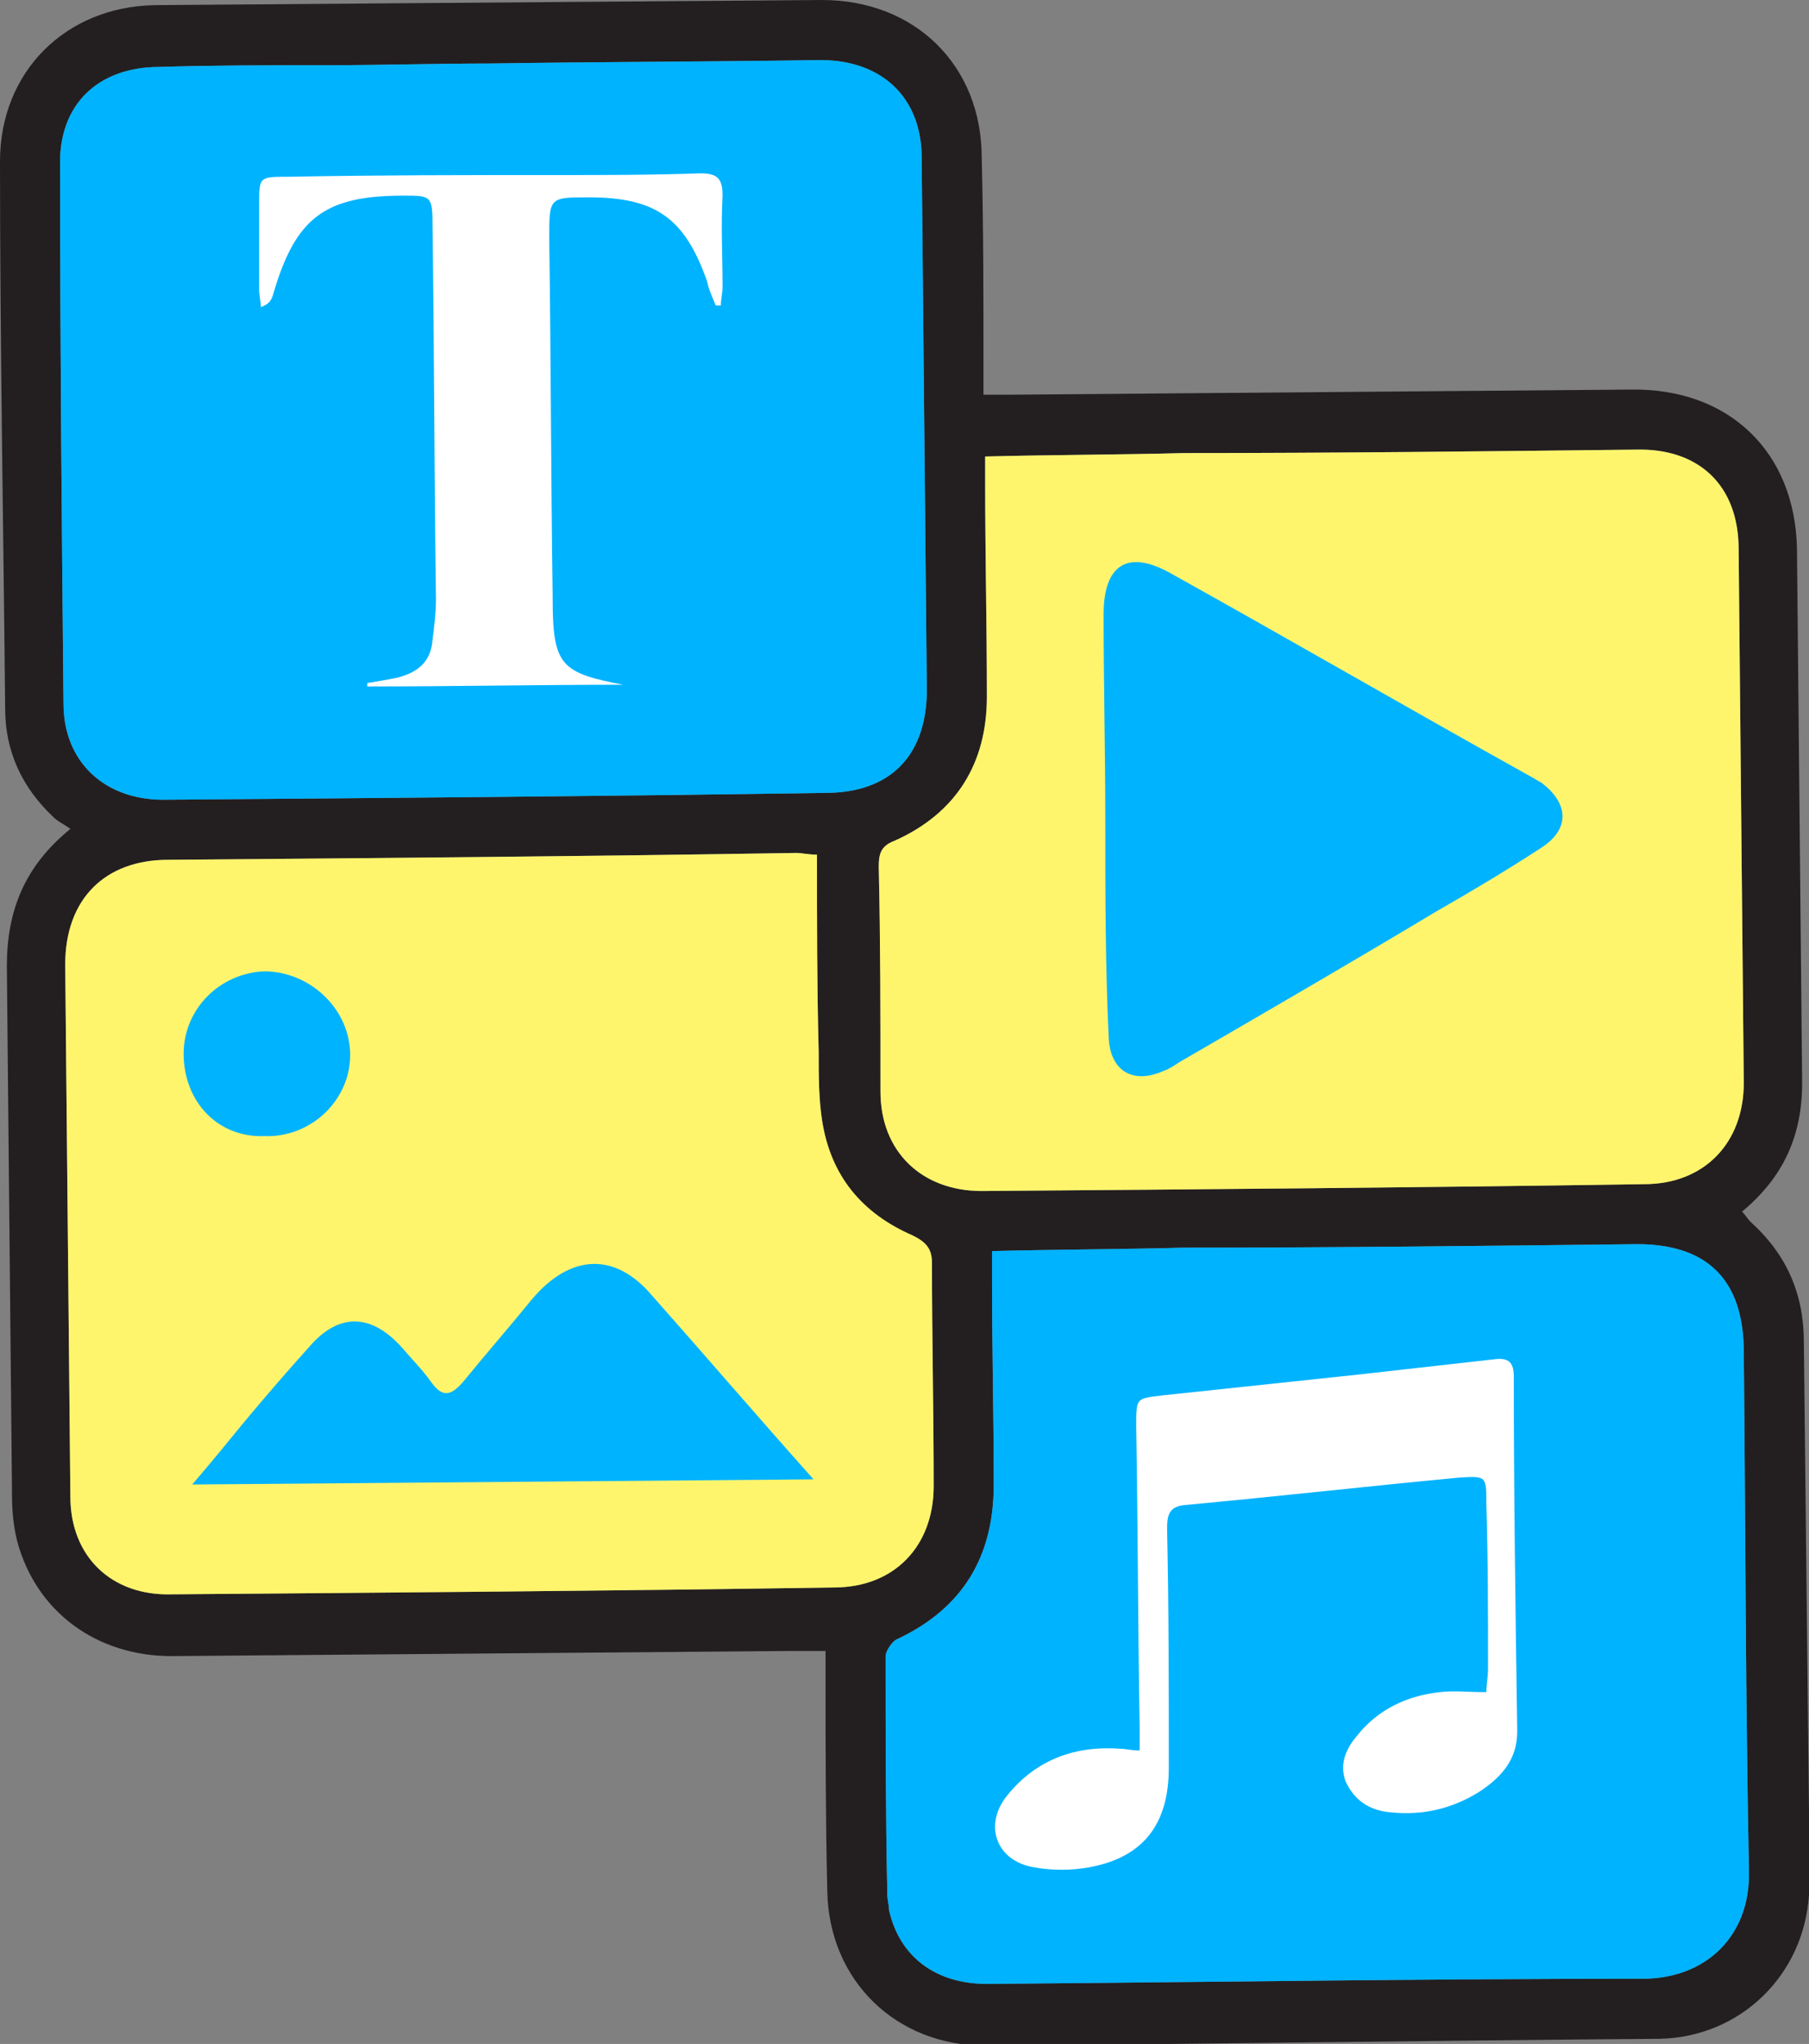 <?xml version="1.0" encoding="utf-8"?>
<!-- Generator: Adobe Illustrator 21.1.0, SVG Export Plug-In . SVG Version: 6.00 Build 0)  -->
<svg version="1.1" id="Layer_1" xmlns="http://www.w3.org/2000/svg" xmlns:xlink="http://www.w3.org/1999/xlink" x="0px" y="0px"
	 viewBox="0 0 105.4 119.1" style="enable-background:new 0 0 105.4 119.1;" xml:space="preserve">
<rect x="0" y="0" width="105.4" height="119.1" fill="#808080" stroke="none"/>
<style type="text/css">
	.st0{fill:#231F20;}
	.st1{fill:#00B3FF;}
	.st2{fill:#FFF56D;}
	.st3{fill:#FFFFFF;}
</style>
<g>
	<path class="st0" d="M57.3,23c0.6,0,1,0,1.5,0c12.1-0.1,24.1-0.2,36.2-0.3c5.7-0.1,9.6,3.6,9.7,9.3c0.1,10.4,0.2,20.8,0.3,31.1
		c0,3.1-1.1,5.5-3.5,7.5c0.2,0.2,0.3,0.4,0.5,0.6c2.1,1.9,3.1,4.2,3.1,7c0.1,9.1,0.2,18.3,0.3,27.4c0,1.6,0.1,3.2,0,4.8
		c-0.3,4.7-4,8.3-8.7,8.4c-13.1,0.1-26.2,0.3-39.3,0.4c-5.2,0-9.1-3.8-9.2-9c-0.1-4.2-0.1-8.4-0.1-12.6c0-0.4,0-0.9,0-1.4
		c-0.8,0-1.4,0-2,0c-12,0.1-24,0.2-36.1,0.3c-4.4,0-7.9-2.6-9-6.7c-0.2-0.8-0.3-1.7-0.3-2.6C0.6,76.8,0.5,66.6,0.4,56.3
		c0-3.2,1-5.8,3.7-8c-0.4-0.3-0.7-0.4-1-0.7c-1.8-1.7-2.8-3.8-2.8-6.3C0.2,30.7,0,20.1,0,9.4c0-5.2,3.8-9,9-9.1
		C22,0.2,34.9,0.1,47.9,0c5.4,0,9.3,3.8,9.3,9.2c0.1,4.1,0.1,8.2,0.1,12.3C57.3,21.9,57.3,22.4,57.3,23z M28.6,3.7
		c-3.2,0-6.4,0.1-9.6,0.1c-3.2,0-6.5,0-9.7,0.1C5.7,3.9,3.4,6.1,3.5,9.7C3.5,20.1,3.6,30.6,3.7,41c0,3.4,2.4,5.6,5.8,5.6
		c12.9-0.1,25.7-0.2,38.6-0.4c3.8,0,5.9-2.2,5.9-6c-0.1-10.3-0.2-20.7-0.3-31c0-3.5-2.3-5.7-5.9-5.7C41.4,3.6,35,3.6,28.6,3.7z
		 M57.8,72.9c0,0.7,0,1.2,0,1.7c0,4,0.1,7.9,0.1,11.9c0,4.2-1.8,7.2-5.6,9c-0.3,0.1-0.7,0.7-0.7,1c0,4.6,0,9.3,0.1,13.9
		c0,0.3,0.1,0.6,0.1,0.9c0.6,2.7,2.7,4.3,5.7,4.3c12.7-0.1,25.5-0.3,38.2-0.3c3.7,0,6.3-2.5,6.2-6.3c-0.2-10.1-0.2-20.1-0.3-30.2
		c0-4.3-2.2-6.4-6.5-6.3c-8.7,0.1-17.4,0.2-26.1,0.2C65.3,72.8,61.7,72.8,57.8,72.9z M47.6,49.8c-0.5,0-0.9-0.1-1.2-0.1
		C34.2,49.9,22,50,9.8,50.1c-3.7,0-6,2.3-6,6.1c0.1,10.3,0.2,20.7,0.3,31c0,3.5,2.4,5.8,5.9,5.7c12.9-0.1,25.7-0.2,38.6-0.4
		c3.5,0,5.8-2.4,5.8-5.9c0-4.3-0.1-8.7-0.1-13c0-0.8-0.3-1.2-1.1-1.6c-3-1.3-4.8-3.5-5.3-6.7c-0.2-1.3-0.2-2.6-0.2-4
		C47.6,57.6,47.6,53.8,47.6,49.8z M57.4,26.6c0,0.6,0,1,0,1.5c0,4.2,0.1,8.3,0.1,12.5c0,3.9-1.8,6.8-5.4,8.4
		c-0.8,0.3-0.9,0.8-0.9,1.5c0.1,4.4,0.1,8.7,0.1,13.1c0,3.5,2.4,5.8,5.9,5.8c12.9-0.1,25.7-0.2,38.6-0.4c3.5,0,5.8-2.4,5.8-5.9
		c-0.1-10.4-0.2-20.8-0.3-31.1c0-3.7-2.3-5.9-6-5.8c-8.8,0.1-17.5,0.2-26.3,0.2C65.1,26.5,61.3,26.5,57.4,26.6z"/>
	<path class="st1" d="M28.6,3.7c-3.2,0-6.4,0.1-9.6,0.1c-3.2,0-6.5,0-9.7,0.1C5.7,3.9,3.4,6.1,3.5,9.7C3.5,20.1,3.6,30.6,3.7,41
		c0,3.4,2.4,5.6,5.8,5.6c12.9-0.1,25.7-0.2,38.6-0.4c3.8,0,5.9-2.2,5.9-6c-0.1-10.3-0.2-20.7-0.3-31c0-3.5-2.3-5.7-5.9-5.7
		C41.4,3.6,35,3.6,28.6,3.7z"/>
	<path class="st1" d="M57.8,72.9c0,0.7,0,1.2,0,1.7c0,4,0.1,7.9,0.1,11.9c0,4.2-1.8,7.2-5.6,9c-0.3,0.1-0.7,0.7-0.7,1
		c0,4.6,0,9.3,0.1,13.9c0,0.3,0.1,0.6,0.1,0.9c0.6,2.7,2.7,4.3,5.7,4.3c12.7-0.1,25.5-0.3,38.2-0.3c3.7,0,6.3-2.5,6.2-6.3
		c-0.2-10.1-0.2-20.1-0.3-30.2c0-4.3-2.2-6.4-6.5-6.3c-8.7,0.1-17.4,0.2-26.1,0.2C65.3,72.8,61.7,72.8,57.8,72.9z"/>
	<path class="st2" d="M47.6,49.8c-0.5,0-0.9-0.1-1.2-0.1C34.2,49.9,22,50,9.8,50.1c-3.7,0-6,2.3-6,6.1c0.1,10.3,0.2,20.7,0.3,31
		c0,3.5,2.4,5.8,5.9,5.7c12.9-0.1,25.7-0.2,38.6-0.4c3.5,0,5.8-2.4,5.8-5.9c0-4.3-0.1-8.7-0.1-13c0-0.8-0.3-1.2-1.1-1.6
		c-3-1.3-4.8-3.5-5.3-6.7c-0.2-1.3-0.2-2.6-0.2-4C47.6,57.6,47.6,53.8,47.6,49.8z"/>
	<path class="st2" d="M57.4,26.6c0,0.6,0,1,0,1.5c0,4.2,0.1,8.3,0.1,12.5c0,3.9-1.8,6.8-5.4,8.4c-0.8,0.3-0.9,0.8-0.9,1.5
		c0.1,4.4,0.1,8.7,0.1,13.1c0,3.5,2.4,5.8,5.9,5.8c12.9-0.1,25.7-0.2,38.6-0.4c3.5,0,5.8-2.4,5.8-5.9c-0.1-10.4-0.2-20.8-0.3-31.1
		c0-3.7-2.3-5.9-6-5.8c-8.8,0.1-17.5,0.2-26.3,0.2C65.1,26.5,61.3,26.5,57.4,26.6z"/>
	<path class="st3" d="M36.3,39.9c-5,0-10,0.1-14.9,0.1c0-0.1,0-0.1,0-0.2c0.6-0.1,1.2-0.2,1.7-0.3c1.2-0.3,2-0.9,2.1-2.2
		c0.1-0.8,0.2-1.6,0.2-2.4c-0.1-7.3-0.1-14.5-0.2-21.8c0-1.7-0.1-1.7-1.7-1.7c-4.6,0-6.3,1.3-7.6,5.8c-0.1,0.3-0.2,0.5-0.7,0.7
		c0-0.3-0.1-0.7-0.1-1c0-1.7,0-3.4,0-5c0-1.6,0-1.6,1.7-1.6c5.2-0.1,10.4-0.1,15.6-0.1c2.8,0,5.6,0,8.4-0.1c1,0,1.3,0.3,1.3,1.3
		c-0.1,1.8,0,3.5,0,5.3c0,0.4-0.1,0.7-0.1,1.1c-0.1,0-0.2,0-0.3,0c-0.2-0.5-0.4-0.9-0.5-1.4c-1.3-3.7-3-4.9-6.9-4.9
		c-2.3,0-2.3,0-2.3,2.4c0.1,6.9,0.1,13.9,0.2,20.8c0,0.1,0,0.2,0,0.2C32.2,38.8,32.7,39.2,36.3,39.9z"/>
	<path class="st3" d="M86.6,98.6c0-0.4,0.1-0.9,0.1-1.4c0-3.2,0-6.4-0.1-9.6c0-1.6,0-1.6-1.6-1.5c-5.3,0.5-10.6,1.1-16,1.6
		c-0.9,0.1-1,0.6-1,1.4c0.1,4.6,0.1,9.3,0.1,13.9c0,3.2-1.4,5.2-4.6,5.8c-1.1,0.2-2.2,0.2-3.3,0c-2.2-0.4-2.9-2.5-1.5-4.2
		c1.7-2.1,4-2.9,6.6-2.7c0.3,0,0.6,0.1,1.1,0.1c0-0.5,0-1,0-1.4c-0.1-5.8-0.1-11.7-0.2-17.5c0-1.7,0-1.6,1.6-1.8
		c3.8-0.4,7.5-0.8,11.3-1.2c2.7-0.3,5.3-0.6,8-0.9c0.8-0.1,1.1,0.2,1.1,1c0,6.9,0.1,13.8,0.2,20.7c0,1.7-1,2.7-2.2,3.5
		c-1.6,1-3.3,1.4-5.2,1.2c-1.2-0.1-2.1-0.7-2.6-1.8c-0.4-1.1,0.1-2,0.7-2.7c1.2-1.5,2.9-2.3,4.8-2.5C84.7,98.5,85.5,98.6,86.6,98.6z
		"/>
	<path class="st1" d="M47.4,86.2c-12.2,0.1-24.1,0.2-36.2,0.3c0.6-0.7,1.1-1.3,1.6-1.9c1.7-2.1,3.4-4.1,5.2-6.1c1.7-2,3.6-2,5.4,0
		c0.6,0.7,1.2,1.3,1.7,2c0.7,1,1.2,0.8,1.9,0c1.3-1.6,2.7-3.2,4-4.8c2.2-2.6,4.8-2.8,7-0.2C41.1,79,44.1,82.5,47.4,86.2z"/>
	<path class="st1" d="M10.7,61.4c0-2.6,2.1-4.7,4.7-4.8c2.6,0,4.9,2.1,5,4.7c0.1,2.7-2.2,5-5,4.9C12.7,66.3,10.7,64.2,10.7,61.4z"/>
	<path class="st1" d="M64.4,47.8c0-4-0.1-8-0.1-12c0-2.9,1.4-3.8,3.9-2.4c7,3.9,13.9,7.9,20.9,11.8c0.2,0.1,0.5,0.3,0.7,0.4
		c1.6,1.2,1.7,2.7,0,3.8c-2,1.3-4,2.5-6.1,3.7c-5,3-10,5.9-15,8.8c-0.3,0.2-0.6,0.4-0.9,0.5c-1.8,0.8-3.1,0-3.2-1.9
		C64.4,56.3,64.4,52.1,64.4,47.8C64.4,47.8,64.4,47.8,64.4,47.8z"/>
</g>
</svg>
